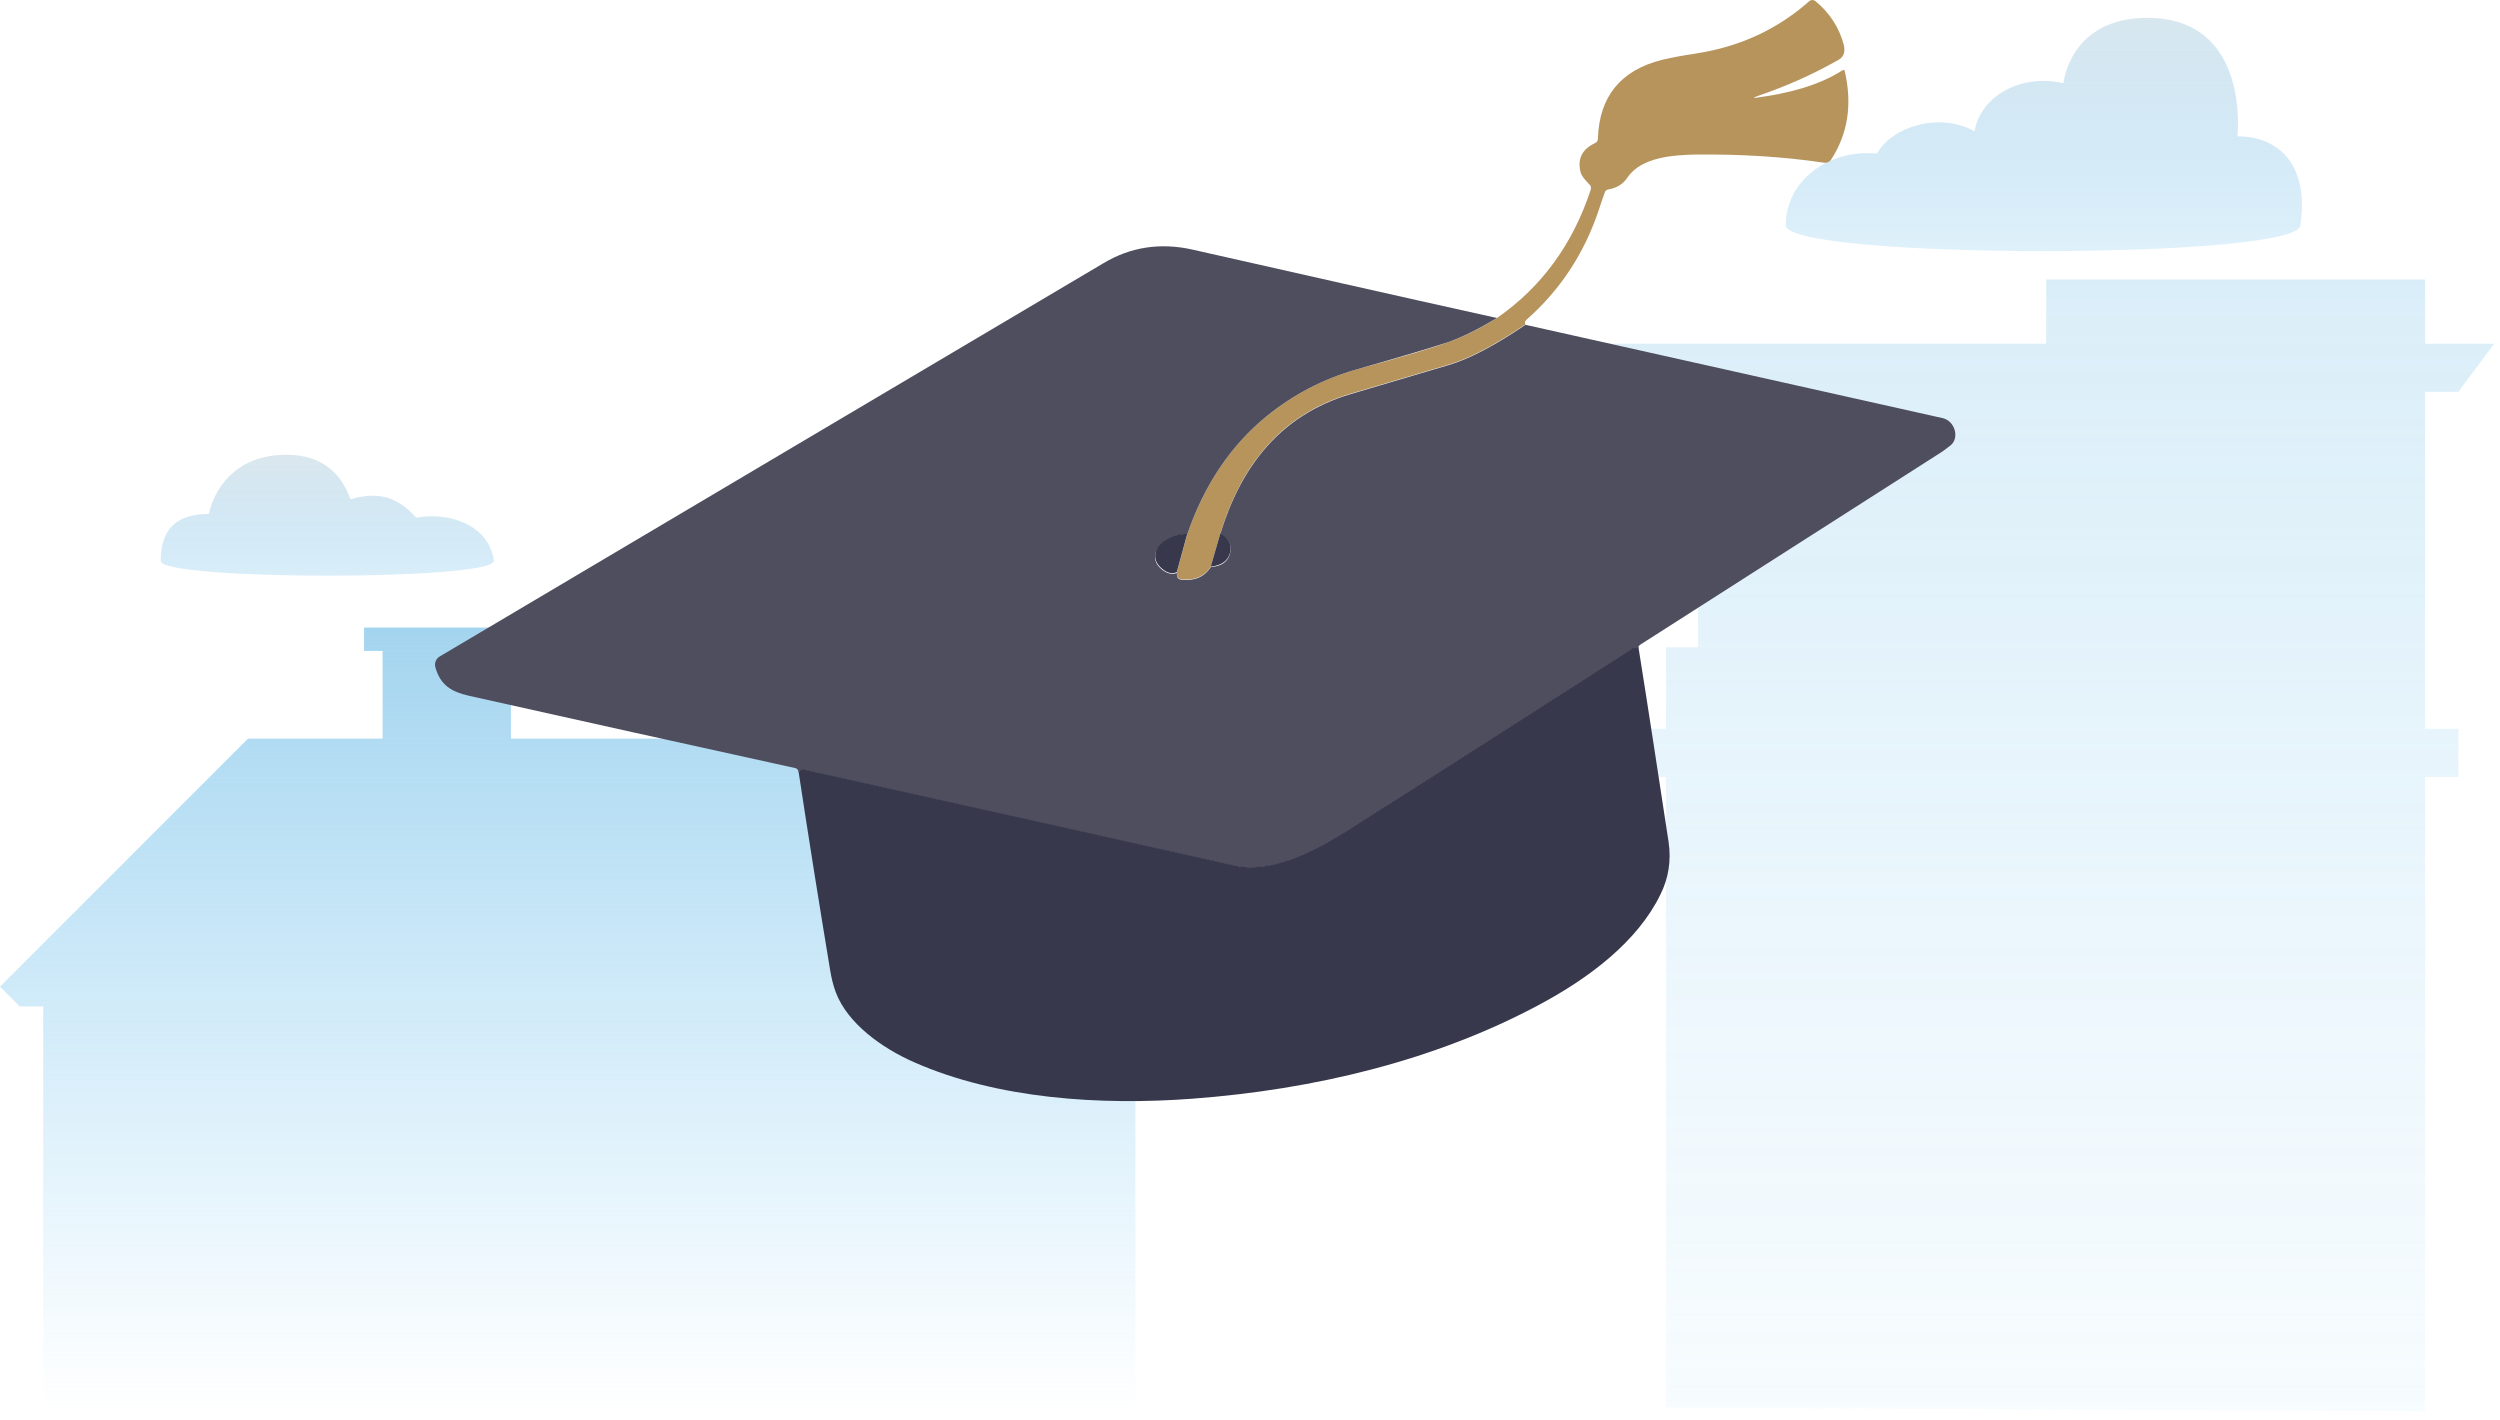 <svg xmlns="http://www.w3.org/2000/svg" width="280" height="159" viewBox="0 0 280 159" fill="none"><path opacity="0.7" d="M103.391 82.722H57.224V72.908H59.298V70.282H40.776V72.908H42.849V82.722H27.783L0 110.505L2.212 112.717H4.838V157.777L127.165 158.054V112.855H130.897V110.09L103.391 82.722Z" fill="url(#paint0_linear_318_1971)"></path><g opacity="0.7"><path opacity="0.4" d="M275.341 43.881L279.35 38.491H271.609V31.303H229.175V38.491H179L182.87 43.881H186.602V49.825H190.196V72.493H186.602V81.616H182.87V87.007H186.602V157.639L271.609 158.053V87.007H275.341V81.616H271.609V43.881H275.341Z" fill="url(#paint1_linear_318_1971)"></path></g><path d="M200 25.221C200 29.092 257.639 29.092 257.639 25.221C258.606 18.863 255.566 15.269 250.59 15.269C250.59 15.269 252.11 2 240.499 2C231.791 2 231.1 9.326 231.1 9.326C226.401 8.22 221.839 10.708 221.148 14.716C217.278 12.505 211.887 14.164 210.228 17.204C204.838 16.652 200 20.245 200 25.221Z" fill="url(#paint2_linear_318_1971)"></path><path d="M18 62.818C18 59.362 19.659 57.566 23.391 57.566C23.391 57.566 24.497 50.931 32.099 50.931C38.319 50.931 39.148 56.183 39.286 55.907C42.189 55.078 44.401 55.492 46.612 57.98C50.344 57.289 54.767 58.81 55.32 62.818C55.182 65.03 18 65.03 18 62.818Z" fill="url(#paint3_linear_318_1971)"></path><path d="M170.855 36.328C167.406 38.661 164.515 40.182 162.232 40.842C158.581 41.907 154.929 43.023 151.277 44.088C143.416 46.421 139.003 52.152 136.67 59.76L135.605 63.462C134.895 64.578 133.779 65.035 132.359 64.882C132.156 64.882 132.004 64.781 131.902 64.68C131.801 64.528 131.75 64.375 131.801 64.122L132.967 59.861C134.844 54.384 137.786 49.971 141.793 46.674C144.836 44.189 148.234 42.414 152.038 41.349C157.059 39.979 160.457 38.965 162.232 38.306C163.855 37.748 165.681 36.835 167.659 35.617C172.63 32.169 176.129 27.401 178.158 21.264C178.209 21.01 178.209 20.808 178.006 20.655C177.6 20.199 177.093 19.742 176.992 19.134C176.687 17.714 177.245 16.699 178.615 16.04C178.868 15.938 178.97 15.736 178.97 15.482C179.122 10.816 181.506 7.874 186.121 6.708C187.237 6.454 188.505 6.2 189.925 5.998C194.845 5.237 199.055 3.309 202.656 0.114C202.858 -0.038 203.112 -0.038 203.315 0.114C204.989 1.484 206.003 3.157 206.51 5.034C206.662 5.744 206.561 6.353 205.902 6.708C202.858 8.432 200.069 9.649 196.823 10.765C196.316 10.968 196.316 11.019 196.874 10.917C199.967 10.511 203.619 9.649 206.358 7.874C206.46 7.823 206.561 7.823 206.612 7.925V7.976C207.474 11.678 206.967 14.975 205.09 17.866C204.938 18.119 204.634 18.272 204.279 18.221C199.815 17.561 195.048 17.257 189.976 17.308C187.491 17.359 183.839 17.561 182.266 19.895C181.759 20.655 181.049 21.061 180.136 21.213C179.933 21.264 179.781 21.365 179.731 21.568C179.477 22.228 179.274 22.887 179.071 23.496C177.448 28.365 174.76 32.473 170.956 35.82C170.905 35.871 170.855 35.973 170.804 36.023C170.804 36.175 170.804 36.277 170.855 36.328Z" fill="#B7945C"></path><path d="M167.659 35.617C165.631 36.835 163.805 37.748 162.232 38.306C160.406 38.914 157.008 39.929 152.038 41.349C148.234 42.414 144.836 44.189 141.793 46.674C137.786 49.971 134.844 54.384 132.967 59.861C132.156 59.811 131.294 60.064 130.431 60.673C129.214 61.484 128.91 62.854 130.178 63.817C130.786 64.274 131.294 64.375 131.801 64.172C131.801 64.375 131.801 64.578 131.902 64.73C132.004 64.832 132.156 64.933 132.359 64.933C133.779 65.085 134.895 64.629 135.605 63.513C136.974 63.412 137.735 62.752 137.836 61.535C137.887 60.774 137.329 60.064 136.67 59.811C139.003 52.203 143.416 46.471 151.277 44.138C154.929 43.073 158.581 41.957 162.232 40.892C164.515 40.233 167.406 38.711 170.855 36.378C186.527 39.878 202.098 43.378 217.567 46.827C218.936 47.131 219.494 49.007 218.48 49.87C218.023 50.225 217.567 50.58 217.06 50.884C205.952 57.985 194.845 65.085 183.737 72.186C183.687 72.237 183.585 72.287 183.484 72.44C183.585 72.592 183.484 72.642 183.179 72.642C183.027 72.642 182.875 72.693 182.723 72.744C172.123 79.54 161.421 86.387 150.618 93.234C147.22 95.365 142.401 97.901 138.293 96.988C122.164 93.437 106.086 89.836 90.008 86.235C89.856 86.185 89.653 86.286 89.45 86.54C89.4 86.235 89.298 86.083 89.095 86.032C76.872 83.344 64.699 80.656 52.476 77.917C50.498 77.461 49.331 76.7 48.774 74.773C48.621 74.266 48.824 73.758 49.281 73.505C73.93 58.898 98.732 44.189 123.584 29.48C126.628 27.655 129.975 27.147 133.576 27.959C144.836 30.495 156.197 33.082 167.659 35.617Z" fill="#4F4E5E"></path><path d="M132.968 59.811L131.801 64.071C131.294 64.325 130.736 64.172 130.178 63.716C128.961 62.752 129.214 61.383 130.432 60.571C131.294 60.014 132.156 59.76 132.968 59.811Z" fill="#37384C"></path><path d="M136.67 59.76C137.329 60.014 137.887 60.724 137.836 61.484C137.735 62.651 136.974 63.31 135.605 63.462L136.67 59.76Z" fill="#37384C"></path><path d="M183.484 72.338C184.65 79.642 185.766 86.996 186.882 94.3C187.186 96.379 186.882 98.357 185.969 100.183C183.382 105.509 177.905 109.566 172.528 112.457C160.762 118.797 147.118 122.043 133.525 123.057C123.331 123.818 111.716 123.108 102.333 118.949C98.783 117.377 94.928 114.638 93.609 111.138C93.305 110.327 93.102 109.465 92.95 108.501C91.733 101.147 90.566 93.843 89.45 86.489C89.653 86.235 89.856 86.134 90.008 86.185C106.086 89.786 122.215 93.336 138.293 96.937C142.401 97.85 147.22 95.314 150.618 93.184C161.421 86.337 172.123 79.49 182.723 72.693C182.875 72.592 183.027 72.541 183.179 72.592C183.484 72.541 183.585 72.49 183.484 72.338Z" fill="#37384C"></path><defs><linearGradient id="paint0_linear_318_1971" x1="65.451" y1="158.088" x2="65.451" y2="70.278" gradientUnits="userSpaceOnUse"><stop stop-color="#83CDF5" stop-opacity="0"></stop><stop offset="1" stop-color="#7CC2E8"></stop></linearGradient><linearGradient id="paint1_linear_318_1971" x1="229.115" y1="194.747" x2="229.115" y2="30.992" gradientUnits="userSpaceOnUse"><stop stop-color="#83CDF5" stop-opacity="0"></stop><stop offset="1" stop-color="#7CC2E8"></stop></linearGradient><linearGradient id="paint2_linear_318_1971" x1="228.829" y1="-1.61" x2="228.829" y2="43.333" gradientUnits="userSpaceOnUse"><stop stop-color="#DCE7ED"></stop><stop offset="0.505" stop-color="#ADD9F1" stop-opacity="0.495"></stop><stop offset="1" stop-color="#83CDF5" stop-opacity="0"></stop></linearGradient><linearGradient id="paint3_linear_318_1971" x1="36.6" y1="50.344" x2="36.6" y2="75.726" gradientUnits="userSpaceOnUse"><stop stop-color="#DCE7ED"></stop><stop offset="0.505" stop-color="#ADD9F1" stop-opacity="0.495"></stop><stop offset="1" stop-color="#83CDF5" stop-opacity="0"></stop></linearGradient></defs></svg>